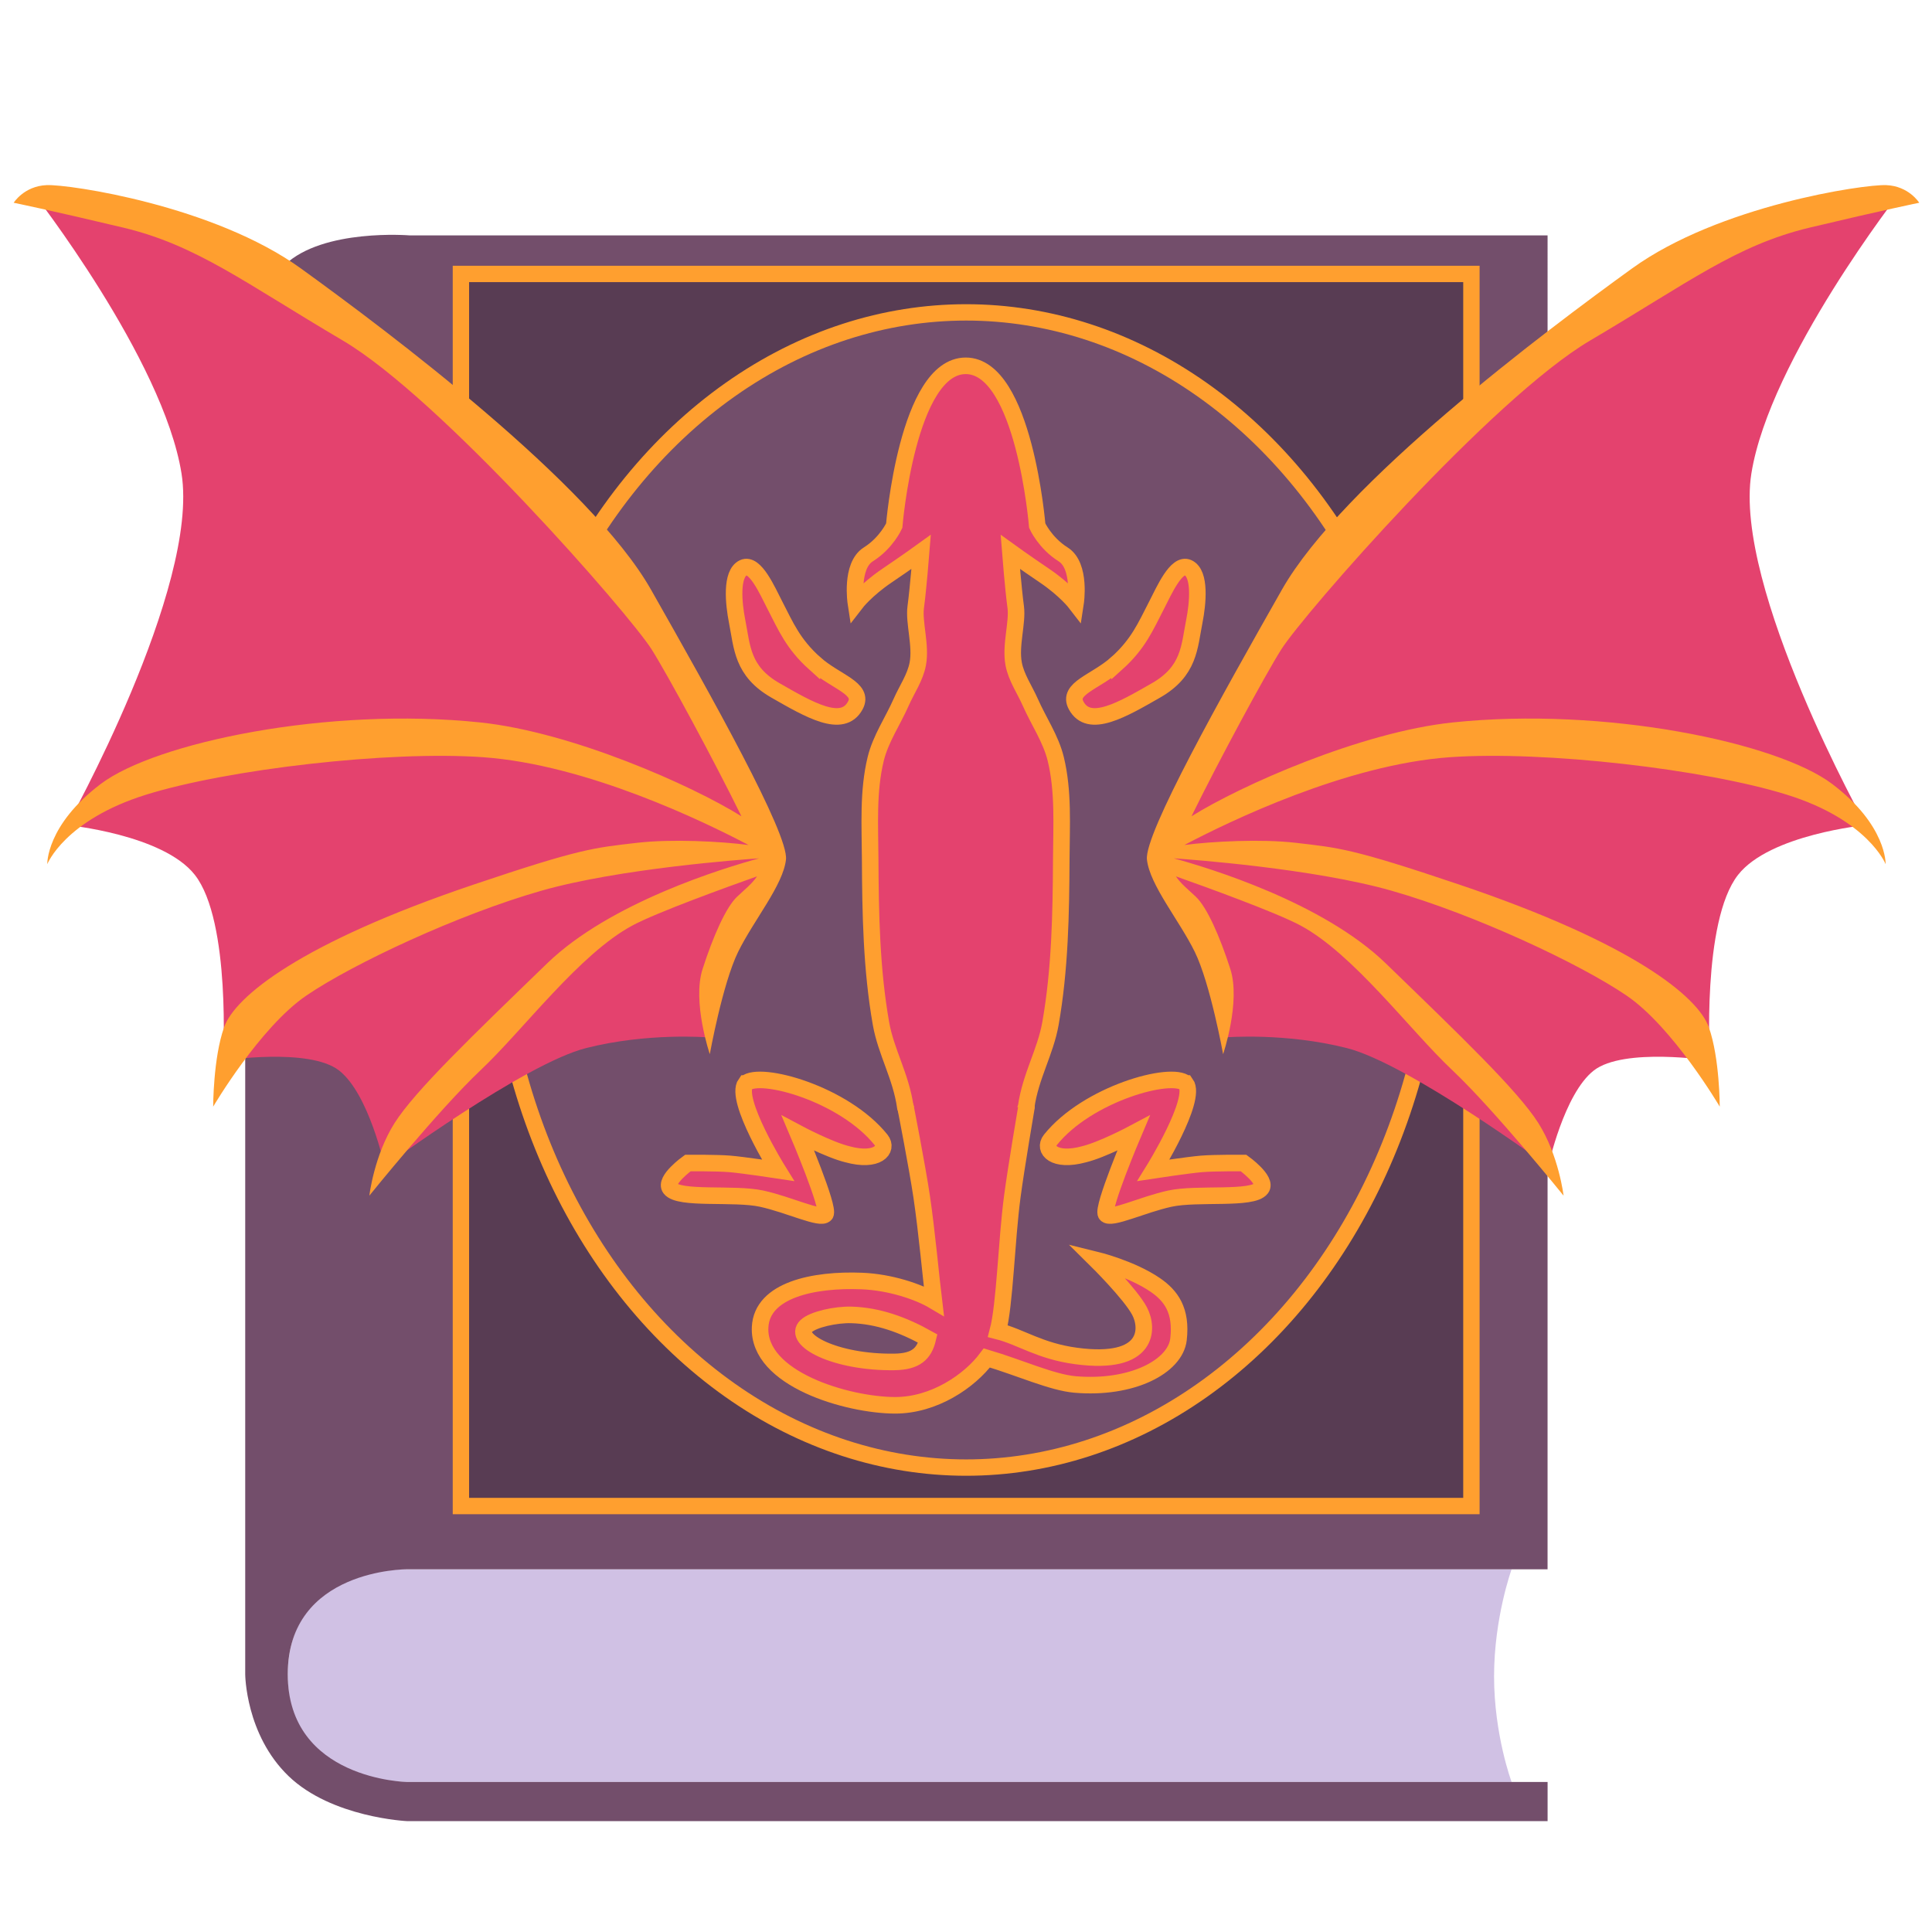 <?xml version="1.0" encoding="UTF-8" standalone="no"?>
<!-- Created with Inkscape (http://www.inkscape.org/) -->

<svg
   width="128"
   height="128"
   viewBox="0 0 128 128"
   version="1.1"
   id="svg1"
   xml:space="preserve"
   inkscape:version="1.2.2 (b0a8486541, 2022-12-01)"
   sodipodi:docname="newicon.svg"
   inkscape:export-filename="newicon.png"
   inkscape:export-xdpi="384"
   inkscape:export-ydpi="384"
   xmlns:inkscape="http://www.inkscape.org/namespaces/inkscape"
   xmlns:sodipodi="http://sodipodi.sourceforge.net/DTD/sodipodi-0.dtd"
   xmlns="http://www.w3.org/2000/svg"
   xmlns:svg="http://www.w3.org/2000/svg"><sodipodi:namedview
     id="namedview1"
     pagecolor="#ffffff"
     bordercolor="#000000"
     borderopacity="0.25"
     inkscape:showpageshadow="2"
     inkscape:pageopacity="0.0"
     inkscape:pagecheckerboard="0"
     inkscape:deskcolor="#d1d1d1"
     inkscape:document-units="mm"
     inkscape:zoom="4.036784"
     inkscape:cx="29.478912"
     inkscape:cy="56.976049"
     inkscape:window-width="2560"
     inkscape:window-height="1408"
     inkscape:window-x="0"
     inkscape:window-y="2160"
     inkscape:window-maximized="1"
     inkscape:current-layer="layer1"
     showgrid="false" /><defs
     id="defs1"><inkscape:path-effect
       effect="mirror_symmetry"
       start_point="54.678,16.346"
       end_point="54.678,79.391"
       center_point="54.678,47.868"
       id="path-effect1091"
       is_visible="true"
       lpeversion="1.2"
       lpesatellites=""
       mode="vertical"
       discard_orig_path="false"
       fuse_paths="false"
       oposite_fuse="false"
       split_items="false"
       split_open="false"
       link_styles="false" /><inkscape:path-effect
       effect="mirror_symmetry"
       start_point="52.132,79.71"
       end_point="64.736,130.663"
       center_point="64.736,66.663"
       id="path-effect1083"
       is_visible="true"
       lpeversion="1.2"
       lpesatellites=""
       mode="vertical"
       discard_orig_path="false"
       fuse_paths="false"
       oposite_fuse="false"
       split_items="false"
       split_open="false"
       link_styles="false" /><inkscape:path-effect
       effect="mirror_symmetry"
       start_point="57.317,40.948"
       end_point="57.317,47.93"
       center_point="57.317,44.439"
       id="path-effect1079"
       is_visible="true"
       lpeversion="1.2"
       lpesatellites=""
       mode="vertical"
       discard_orig_path="false"
       fuse_paths="false"
       oposite_fuse="false"
       split_items="false"
       split_open="false"
       link_styles="false" /><inkscape:path-effect
       effect="mirror_symmetry"
       start_point="55.378,57.502"
       end_point="72.622,88.526"
       center_point="72.622,57.502"
       id="path-effect402"
       is_visible="true"
       lpeversion="1.2"
       lpesatellites=""
       mode="vertical"
       discard_orig_path="false"
       fuse_paths="true"
       oposite_fuse="false"
       split_items="false"
       split_open="false"
       link_styles="false" /></defs><g
     inkscape:label="Layer 1"
     inkscape:groupmode="layer"
     id="layer1"><path
       style="display:inline;fill:#d0c1e4;fill-opacity:1;stroke:none;stroke-width:4.335;stroke-linejoin:round"
       d="m 100.148,103.969 c 0,0 -1.162,3.199 -1.162,7.091 0,3.891 1.162,7.002 1.162,7.002 H 26.965 c 0,0 -7.9,0.221 -7.9,-7.073 0,-7.293 7.9,-7.02 7.9,-7.02 z"
       id="path3098"
       sodipodi:nodetypes="czcczcc"
       inkscape:label="Book Pages" /><path
       style="display:inline;fill:#734e6b;fill-opacity:1;stroke:none;stroke-width:4.335;stroke-linejoin:round"
       d="m 102.531,15.595 h -75.395 c 0,0 -5.731,-0.47 -8.266,1.953 -2.474,2.365 -2.624,8.038 -2.624,8.038 v 85.338 c 0,0 0.016,3.997 2.874,6.749 2.858,2.751 7.847,2.981 7.847,2.981 h 75.565 v -2.592 H 26.965 c 0,0 -7.9,-0.141 -7.9,-7.138 0,-6.997 7.9,-6.955 7.9,-6.955 h 75.565 z"
       id="path2907"
       sodipodi:nodetypes="ccscczcccczccc"
       inkscape:label="Book Cover" /><g
       id="g6856"
       inkscape:label="Book Cover"
       transform="matrix(1.084,0,0,1.084,-5.365,-5.327)"
       style="fill:#583c53;fill-opacity:1"><rect
         style="fill:#583c53;fill-opacity:1;stroke:#ff9f2f;stroke-width:1;stroke-linejoin:miter;stroke-dasharray:none;stroke-opacity:1;paint-order:normal"
         id="rect6798"
         width="61.76"
         height="75.304"
         x="33.12"
         y="21.657"
         inkscape:label="rect" /><ellipse
         style="fill:#734e6b;fill-opacity:1;stroke:#ff9f2f;stroke-width:1;stroke-linejoin:round;stroke-dasharray:none;stroke-opacity:1"
         id="path3156"
         ry="35.302"
         rx="28.868"
         cy="59.309"
         cx="64"
         inkscape:label="oval" /></g><g
       id="g1100"
       inkscape:label="Dragon"><g
         id="g4"
         transform="matrix(1.062,0,0,1.062,-5.99,-5.097)"
         style="display:inline"
         inkscape:label="Wings"
         inkscape:path-effect="#path-effect1091"
         class="UnoptimicedTransforms"><path
           style="fill:#e4426e;fill-opacity:1;fill-rule:evenodd;stroke-width:28.944;stroke-linecap:round;stroke-linejoin:round"
           d="m 29.635,77.563 c 0,0 8.72,-6.403 12.561,-7.378 3.842,-0.976 7.561,-0.671 7.561,-0.671 L 51.038,63.051 53.782,58.599 45.825,41.79 25.55,23.274 13.137,17.482 7.655,16.758 c 0,0 8.172,10.448 9.31,17.585 1.133,7.108 -7.137,21.93 -7.137,21.93 0,0 5.983,0.58 7.965,3.103 2.276,2.896 1.759,11.585 1.759,11.585 0,0 5.379,-0.828 7.241,0.621 1.862,1.448 2.844,5.982 2.844,5.982 z m 72.594,0 c 0,0 -8.72,-6.403 -12.561,-7.378 -3.842,-0.976 -7.561,-0.671 -7.561,-0.671 L 80.826,63.051 78.082,58.599 86.039,41.79 106.314,23.274 l 12.413,-5.793 5.482,-0.724 c 0,0 -8.172,10.448 -9.31,17.585 -1.133,7.108 7.137,21.93 7.137,21.93 0,0 -5.983,0.58 -7.965,3.103 -2.276,2.896 -1.759,11.585 -1.759,11.585 0,0 -5.379,-0.828 -7.241,0.621 -1.862,1.448 -2.844,5.982 -2.844,5.982 z"
           id="path4"
           sodipodi:nodetypes="cscccccccscscsc"
           inkscape:label="Membrane"
           inkscape:original-d="m 29.634963,77.563112 c 0,0 8.719752,-6.402615 12.561321,-7.378252 3.841569,-0.975637 7.561184,-0.67075 7.561184,-0.67075 L 51.037991,63.050517 53.781969,58.599175 45.824574,41.790356 25.550044,23.274332 13.137067,17.481609 7.6546692,16.757519 c 0,0 8.1718758,10.447589 9.3097328,17.585051 1.133185,7.108162 -7.1374619,21.929593 -7.1374619,21.929593 0,0 5.9828039,0.580457 7.9649929,3.103243 2.275714,2.896362 1.758506,11.585446 1.758506,11.585446 0,0 5.378956,-0.827532 7.240903,0.620648 1.861946,1.448181 2.843621,5.981612 2.843621,5.981612 z" /><path
           id="path1"
           style="fill:#ff9f2f;fill-opacity:1;fill-rule:evenodd;stroke-width:28.944;stroke-linecap:round;stroke-linejoin:round"
           d="m 8.555,16.348 c -1.412,0.056 -2.061,1.1 -2.061,1.1 0,0 2.241,0.457 6.826,1.549 4.585,1.092 7.587,3.44 13.701,7.043 6.114,3.603 17.85,17.031 19.27,19.27 0.991,1.563 3.914,6.971 5.604,10.414 -3.092,-1.934 -10.576,-5.253 -16.285,-5.854 -9.507,-1.001 -20.264,1.251 -23.684,3.836 -3.419,2.585 -3.336,5.004 -3.336,5.004 0,0 1.083,-2.751 6.17,-4.336 5.087,-1.584 15.108,-2.754 21.016,-2.336 6.454,0.457 13.771,4.007 16.562,5.477 -1.714,-0.227 -4.815,-0.387 -6.955,-0.137 -2.695,0.315 -3.486,0.344 -10.166,2.596 -10.831,3.652 -14.917,6.993 -15.598,8.912 -0.681,1.919 -0.68,4.951 -0.68,4.951 0,0 2.908,-4.951 5.816,-6.932 2.909,-1.981 9.461,-5.054 14.66,-6.539 4.859,-1.388 12.565,-1.949 13.586,-2.02 -2.195,0.598 -9.3,2.749 -13.232,6.557 -4.682,4.534 -8.23,7.935 -9.512,9.955 -1.281,2.021 -1.576,4.533 -1.576,4.533 0,0 4.288,-5.323 6.949,-7.836 2.661,-2.513 6.159,-7.243 9.461,-9.018 1.518,-0.816 5.951,-2.419 7.775,-3.066 -0.303,0.457 -0.801,0.851 -1.246,1.273 -0.694,0.659 -1.491,2.463 -2.15,4.51 -0.659,2.047 0.451,5.309 0.451,5.309 0,0 0.796,-4.405 1.768,-6.383 0.971,-1.977 2.811,-4.164 2.984,-5.76 C 54.847,56.824 50.016,48.209 46.25,41.58 42.484,34.951 29.83,25.46 24.406,21.543 18.983,17.626 9.966,16.291 8.555,16.348 Z m 114.755,0 c 1.412,0.056 2.061,1.1 2.061,1.1 0,0 -2.241,0.457 -6.826,1.549 -4.585,1.092 -7.587,3.44 -13.701,7.043 -6.114,3.603 -17.85,17.031 -19.27,19.27 -0.991,1.563 -3.914,6.971 -5.604,10.414 3.092,-1.934 10.576,-5.253 16.285,-5.854 9.507,-1.001 20.264,1.251 23.684,3.836 3.419,2.585 3.336,5.004 3.336,5.004 0,0 -1.083,-2.751 -6.17,-4.336 -5.087,-1.584 -15.108,-2.754 -21.016,-2.336 -6.454,0.457 -13.771,4.007 -16.562,5.477 1.714,-0.227 4.815,-0.387 6.955,-0.137 2.695,0.315 3.486,0.344 10.166,2.596 10.831,3.652 14.917,6.993 15.598,8.912 0.681,1.919 0.68,4.951 0.68,4.951 0,0 -2.908,-4.951 -5.816,-6.932 -2.909,-1.981 -9.461,-5.054 -14.66,-6.539 -4.859,-1.388 -12.565,-1.949 -13.586,-2.02 2.195,0.598 9.3,2.749 13.232,6.557 4.682,4.534 8.23,7.935 9.512,9.955 1.281,2.021 1.576,4.533 1.576,4.533 0,0 -4.288,-5.323 -6.949,-7.836 -2.661,-2.513 -6.159,-7.243 -9.461,-9.018 -1.518,-0.816 -5.951,-2.419 -7.775,-3.066 0.303,0.457 0.801,0.851 1.246,1.273 0.694,0.659 1.491,2.463 2.15,4.51 0.659,2.047 -0.451,5.309 -0.451,5.309 0,0 -0.796,-4.405 -1.768,-6.383 -0.971,-1.977 -2.811,-4.164 -2.984,-5.76 -0.173,-1.596 4.658,-10.211 8.424,-16.84 3.766,-6.629 16.42,-16.12 21.844,-20.037 5.423,-3.917 14.44,-5.252 15.852,-5.195 z"
           inkscape:label="Structure"
           inkscape:original-d="m 8.5546875,16.347656 c -1.4116332,0.05647 -2.0605469,1.09961 -2.0605469,1.09961 0,0 2.2407399,0.457059 6.8261714,1.548828 4.585433,1.09177 7.587262,3.44013 13.701172,7.042968 6.11391,3.60284 17.850231,17.031405 19.269532,19.269532 0.991239,1.563109 3.913688,6.971076 5.603515,10.414062 -3.092018,-1.934301 -10.575567,-5.252506 -16.285156,-5.853515 -9.506917,-1.000728 -20.26444,1.250723 -23.683594,3.835937 -3.4191536,2.585214 -3.3359373,5.003906 -3.3359372,5.003906 0,0 1.0828879,-2.751451 6.1699222,-4.335937 5.087034,-1.584486 15.10769,-2.754407 21.015625,-2.335938 6.454196,0.457162 13.770749,4.007237 16.5625,5.476563 -1.713991,-0.227028 -4.81497,-0.386801 -6.955079,-0.136719 -2.694859,0.314908 -3.486078,0.34361 -10.166015,2.595703 -10.830968,3.651584 -14.916852,6.993481 -15.597656,8.91211 -0.680804,1.918629 -0.679688,4.951172 -0.679688,4.951172 0,0 2.907518,-4.951121 5.816406,-6.931641 2.908889,-1.98052 9.461293,-5.053673 14.660157,-6.539063 4.859488,-1.388425 12.565244,-1.949233 13.585937,-2.019531 -2.195011,0.597984 -9.300257,2.74865 -13.232422,6.556641 -4.681665,4.533823 -8.23042,7.93457 -9.511719,9.955078 -1.281297,2.020509 -1.576171,4.533203 -1.576171,4.533203 0,0 4.288061,-5.322622 6.949218,-7.835937 2.661157,-2.513316 6.159132,-7.243474 9.460938,-9.017579 1.517852,-0.815562 5.951457,-2.418619 7.775391,-3.066406 -0.302959,0.456779 -0.801412,0.850989 -1.246094,1.273438 -0.69383,0.659138 -1.491253,2.462968 -2.150391,4.509765 -0.659138,2.046796 0.451172,5.308594 0.451172,5.308594 0,0 0.796217,-4.405399 1.767578,-6.382812 0.971361,-1.977413 2.810918,-4.163958 2.984375,-5.759766 C 54.847286,56.824115 50.016274,48.20872 46.25,41.580078 42.483727,34.951436 29.829685,25.459894 24.40625,21.542969 18.982816,17.626044 9.9663206,16.291196 8.5546875,16.347656 Z" /></g><path
         id="path2270"
         style="display:inline;fill:#e4426e;fill-opacity:1;fill-rule:evenodd;stroke:#ff9f2f;stroke-width:1;stroke-linecap:round;stroke-linejoin:miter;stroke-dasharray:none;stroke-opacity:1;paint-order:normal"
         d="m 64,26.477 c -3.526,0.001 -4.318,9.654 -4.318,9.654 0,0 -0.47,1.046 -1.566,1.736 -1.097,0.69 -0.75,2.938 -0.75,2.938 0,0 0.616,-0.801 1.875,-1.654 1.259,-0.853 2.066,-1.436 2.066,-1.436 0,0 -0.176,2.225 -0.326,3.33 -0.127,0.94 0.336,2.311 0.123,3.438 -0.156,0.825 -0.663,1.543 -1.002,2.311 -0.505,1.145 -1.243,2.21 -1.539,3.426 -0.477,1.958 -0.344,4.02 -0.334,6.035 0.017,3.323 0.076,6.677 0.654,9.949 0.304,1.719 1.2,3.163 1.467,5.027 1.012,3.154 2.852,6.699 3.65,8.174 0.799,-1.475 2.639,-5.019 3.65,-8.174 0.267,-1.865 1.163,-3.308 1.467,-5.027 0.578,-3.273 0.637,-6.626 0.654,-9.949 0.01,-2.015 0.143,-4.077 -0.334,-6.035 -0.296,-1.216 -1.034,-2.281 -1.539,-3.426 -0.339,-0.768 -0.846,-1.486 -1.002,-2.311 -0.213,-1.127 0.25,-2.498 0.123,-3.438 -0.15,-1.105 -0.326,-3.33 -0.326,-3.33 0,0 0.807,0.583 2.066,1.436 1.259,0.853 1.875,1.654 1.875,1.654 0,0 0.347,-2.247 -0.75,-2.938 -1.097,-0.69 -1.566,-1.736 -1.566,-1.736 0,0 -0.793,-9.653 -4.318,-9.654 z"
         sodipodi:nodetypes="ccscscsaaaaacccc"
         inkscape:label="Body"
         inkscape:path-effect="#path-effect402"
         inkscape:original-d="m 64,26.476831 c -3.525579,0.0012 -4.318392,9.654993 -4.318392,9.654993 0,0 -0.468939,1.044643 -1.565464,1.735049 -1.096524,0.690403 -0.750601,2.937647 -0.750601,2.937647 0,0 0.615498,-0.801172 1.874471,-1.654024 1.258972,-0.852852 2.067342,-1.435262 2.067342,-1.435262 0,0 -0.176121,2.224689 -0.325996,3.329819 -0.127431,0.93963 0.33505,2.311146 0.122271,3.437934 -0.15577,0.824892 -0.662208,1.542861 -1.001157,2.310861 -0.505241,1.144789 -1.242971,2.208189 -1.539043,3.423982 -0.476854,1.958158 -0.344583,4.021546 -0.334275,6.036904 0.017,3.323277 0.07502,6.675879 0.653007,9.948553 0.303571,1.718884 1.200519,3.161972 1.467586,5.026594 1.316847,4.10647 4.037533,8.876107 4.037533,8.876107 L 64.221223,52.459039 Z"
         class="UnoptimicedTransforms"
         transform="matrix(1.097,0,0,1.097,-6.226,-4.809)" /><path
         style="fill:#e4426e;stroke:#ff9f2f;stroke-linecap:round;stroke-linejoin:miter;stroke-opacity:1"
         d="m 54.881,44.45 c -1.312,-1.179 -1.745,-2.233 -2.401,-3.502 -0.454,-0.88 -1.202,-2.607 -1.91,-2.276 -0.767,0.359 -0.588,2.166 -0.378,3.229 0.309,1.564 0.292,3.021 2.323,4.183 2.031,1.162 4.039,2.343 4.815,0.906 0.559,-1.035 -1.164,-1.402 -2.449,-2.541 z m 18.238,0 c 1.312,-1.179 1.745,-2.233 2.401,-3.502 0.454,-0.88 1.202,-2.607 1.91,-2.276 0.767,0.359 0.588,2.166 0.378,3.229 -0.309,1.564 -0.292,3.021 -2.323,4.183 -2.031,1.162 -4.039,2.343 -4.815,0.906 -0.559,-1.035 1.164,-1.402 2.449,-2.541 z"
         id="path1025-3"
         sodipodi:nodetypes="cssasac"
         inkscape:label="Arms"
         inkscape:path-effect="#path-effect1079"
         inkscape:original-d="m 54.88124,44.450262 c -1.312498,-1.179427 -1.745378,-2.233011 -2.400937,-3.502083 -0.454486,-0.879822 -1.202358,-2.606725 -1.909947,-2.2755 -0.76694,0.359007 -0.587949,2.16616 -0.377704,3.229364 0.309371,1.564491 0.291609,3.021267 2.322594,4.182779 2.030986,1.161512 4.038788,2.343465 4.814549,0.906444 0.558766,-1.03506 -1.164173,-1.401529 -2.448555,-2.541004 z"
         class="UnoptimicedTransforms"
         transform="matrix(1.097,0,0,1.097,-6.226,-4.809)" /><path
         style="fill:#e4426e;stroke:#ff9f2f;stroke-linecap:round;stroke-linejoin:miter;stroke-opacity:1"
         d="m 50.411,71.733 c -0.701,0.97 1.954,5.242 1.954,5.242 0,0 -2.083,-0.316 -2.9,-0.385 -0.817,-0.068 -2.542,-0.052 -2.542,-0.052 0,0 -1.446,1.036 -1.069,1.531 0.536,0.703 3.847,0.255 5.52,0.619 1.673,0.364 3.592,1.305 3.857,0.938 0.265,-0.367 -1.655,-4.884 -1.655,-4.884 0,0 1.863,0.993 2.981,1.266 1.817,0.496 2.492,-0.296 2.032,-0.871 -2.226,-2.781 -7.311,-4.187 -8.177,-3.404 z m 26.588,0 c 0.701,0.97 -1.954,5.242 -1.954,5.242 0,0 2.083,-0.316 2.9,-0.385 0.817,-0.068 2.542,-0.052 2.542,-0.052 0,0 1.446,1.036 1.069,1.531 -0.536,0.703 -3.847,0.255 -5.52,0.619 -1.673,0.364 -3.592,1.305 -3.857,0.938 -0.265,-0.367 1.655,-4.884 1.655,-4.884 0,0 -1.863,0.993 -2.981,1.266 -1.817,0.496 -2.492,-0.296 -2.032,-0.871 2.226,-2.781 7.311,-4.187 8.177,-3.404 z"
         id="path1081"
         sodipodi:nodetypes="ccscsssccsc"
         inkscape:path-effect="#path-effect1083"
         inkscape:original-d="m 50.411298,71.732762 c -0.700707,0.969594 1.953599,5.242226 1.953599,5.242226 0,0 -2.083352,-0.316326 -2.900075,-0.384502 -0.816723,-0.06817 -2.541893,-0.05185 -2.541893,-0.05185 0,0 -1.446156,1.03574 -1.0689,1.53067 0.535535,0.70258 3.847012,0.255144 5.519528,0.618932 1.672516,0.36379 3.592137,1.3051 3.85706,0.938094 0.264922,-0.367007 -1.654661,-4.884291 -1.654661,-4.884291 0,0 1.86309,0.99271 2.980935,1.266049 1.816719,0.495833 2.492405,-0.295798 2.031872,-0.871072 -2.226458,-2.781177 -7.310601,-4.187012 -8.177465,-3.404256 z"
         class="UnoptimicedTransforms"
         transform="matrix(1.097,0,0,1.097,-5.903,-6.908)"
         inkscape:label="Feet" /><path
         id="path1085"
         style="fill:#e4426e;stroke:#ff9f2f;stroke-width:1.097;stroke-linecap:round;stroke-linejoin:miter;stroke-opacity:1"
         d="m 59.995,73.351 c 0,0 0.775,3.951 1.07,5.941 0.339,2.288 0.634,5.515 0.803,6.891 -1.007,-0.598 -2.875,-1.236 -4.762,-1.312 -3.193,-0.13 -6.622,0.587 -6.746,3.052 -0.173,3.438 5.786,5.174 8.934,5.182 2.592,0.007 4.944,-1.605 6.088,-3.139 2.188,0.653 4.324,1.628 5.834,1.758 3.789,0.327 6.655,-1.192 6.863,-2.989 0.222,-1.915 -0.496,-2.886 -1.529,-3.597 -1.59,-1.093 -3.93,-1.666 -3.93,-1.666 0,0 2.276,2.248 2.88,3.394 0.604,1.145 0.643,3.619 -4.195,2.972 -2.428,-0.325 -3.635,-1.251 -5.194,-1.648 0.464,-1.747 0.565,-5.957 0.958,-8.922 0.263,-1.979 0.936,-5.916 0.936,-5.916 M 56.41,87.116 c 1.765,0.052 3.425,0.652 5.06,1.567 -0.239,1.007 -0.79,1.526 -2.202,1.548 -3.956,0.06 -6.806,-1.484 -5.855,-2.376 0.476,-0.446 1.968,-0.769 2.997,-0.739 z"
         inkscape:label="Tail"
         sodipodi:nodetypes="cacsascssscsscacacssa" /></g></g></svg>
